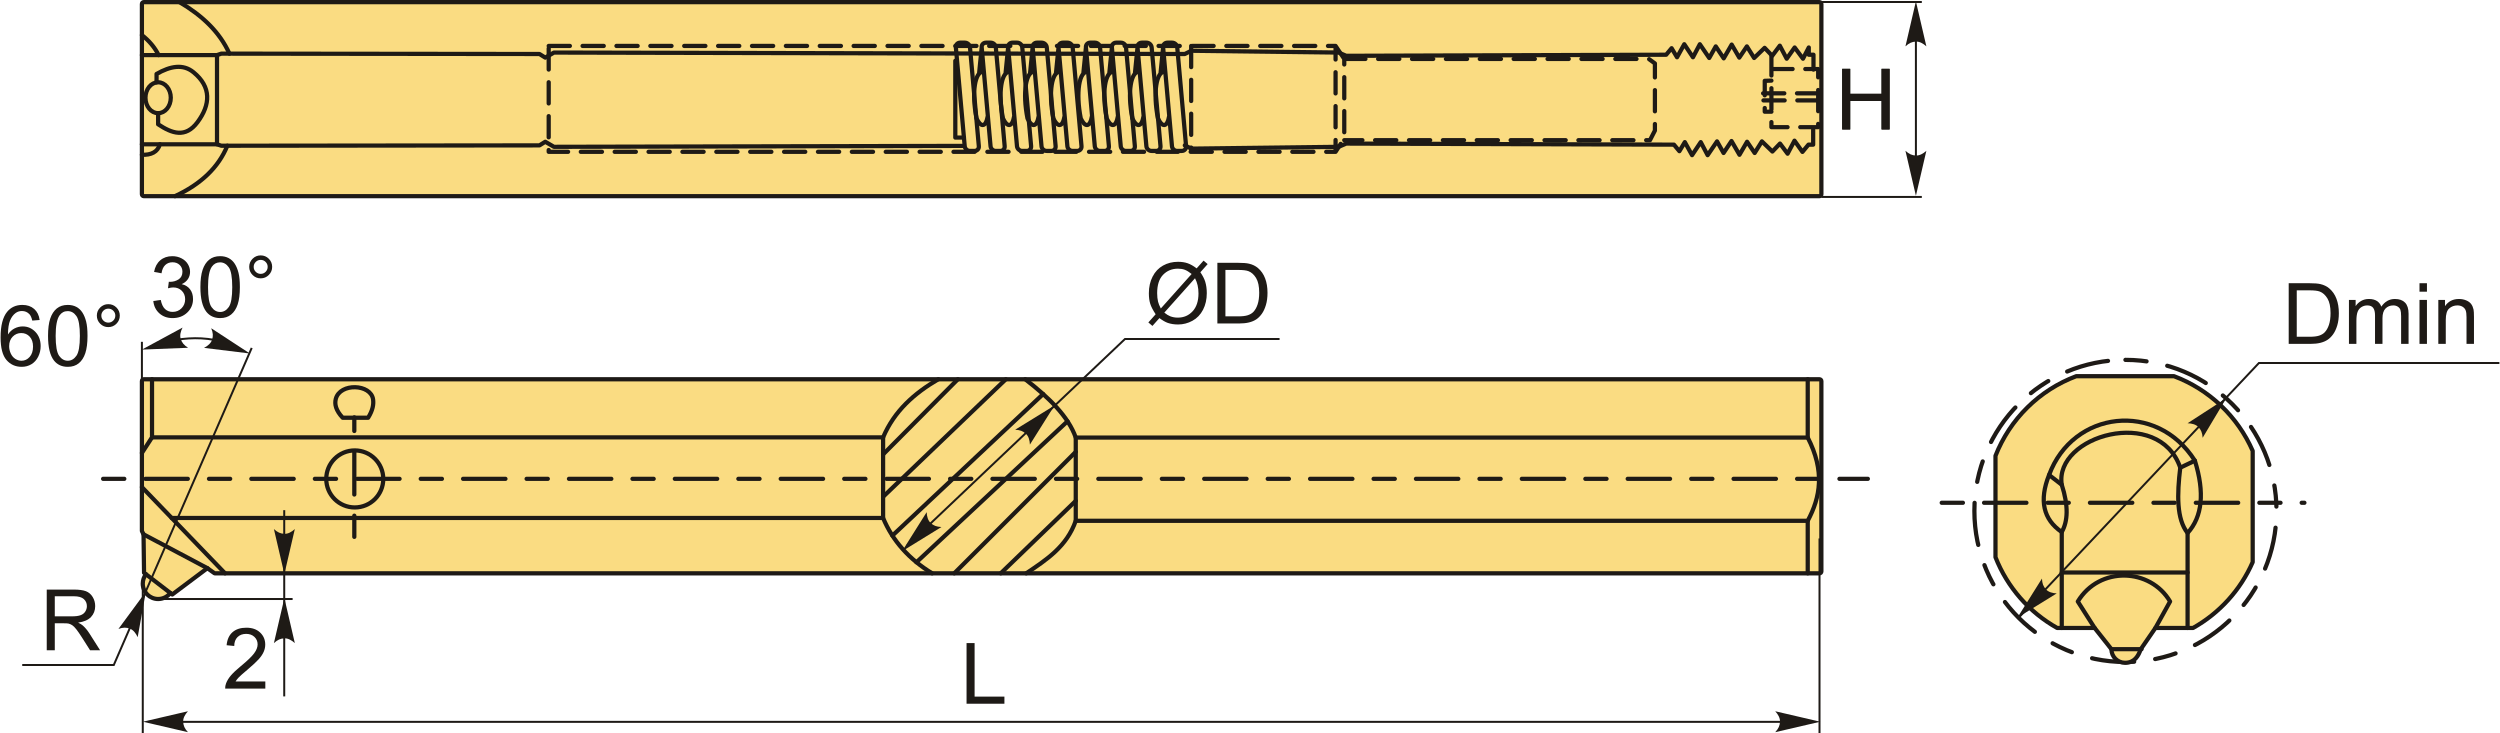 <?xml version="1.0" encoding="UTF-8"?>
<!DOCTYPE svg PUBLIC "-//W3C//DTD SVG 1.1//EN" "http://www.w3.org/Graphics/SVG/1.1/DTD/svg11.dtd">
<!-- Creator: CorelDRAW 2018 (64-Bit) -->
<svg xmlns="http://www.w3.org/2000/svg" xml:space="preserve" width="2950px" height="865px" version="1.1" style="shape-rendering:geometricPrecision; text-rendering:geometricPrecision; image-rendering:optimizeQuality; fill-rule:evenodd; clip-rule:evenodd"
viewBox="0 0 2950 865.41"
 xmlns:xlink="http://www.w3.org/1999/xlink">
 <defs>
  <style type="text/css">
   <![CDATA[
    .str3 {stroke:#1E1A16;stroke-width:2.36;stroke-miterlimit:22.926}
    .str1 {stroke:#1E1A16;stroke-width:5;stroke-linecap:round;stroke-linejoin:round;stroke-miterlimit:22.926}
    .str2 {stroke:#1E1A16;stroke-width:5;stroke-linecap:round;stroke-linejoin:round;stroke-miterlimit:22.926;stroke-dasharray:25 15}
    .str0 {stroke:#1E1A16;stroke-width:5;stroke-linecap:round;stroke-linejoin:round;stroke-miterlimit:22.926;stroke-dasharray:25 25 49.99 25}
    .fil0 {fill:none}
    .fil1 {fill:#FADC82}
    .fil2 {fill:#1E1A16;fill-rule:nonzero}
    .fil3 {fill:#1E1A16;fill-rule:nonzero}
   ]]>
  </style>
 </defs>
 <g id="Layer_x0020_1">
  <g id="_1944929816832">
   <path class="fil0 str0" d="M2508.51 424.85c98.49,0 178.34,79.85 178.34,178.34 0,98.49 -79.85,178.33 -178.34,178.33 -98.49,0 -178.33,-79.84 -178.33,-178.33 0,-98.49 79.84,-178.34 178.33,-178.34z"/>
   <g>
    <g>
     <rect class="fil1 str1" x="166.83" y="2.5" width="1982.72" height="229.1" rx="2.21" ry="2.21"/>
     <polyline class="fil0 str1" points="2140.22,82.12 2140.22,64.61 2134.67,64.61 2134.67,56.06 2127.83,69.31 2118,56.06 2108.6,69.31 2100.48,53.92 2091.51,65.89 2082.54,56.49 2070.15,68.45 2061.6,54.78 2052.63,68.02 2043.66,52.64 2034.26,68.88 2024.85,54.78 2017.16,68.45 2006.06,52.21 1997.94,67.6 1987.68,52.21 1979.14,67.6 1972.73,56.91 1966.32,64.61 1588.6,65.89 1579.63,62.04 1405.73,59.91 1398.03,63.75 653.29,62.04 643.03,68.02 636.19,63.75 260.62,63.32 255.49,65.03 166.83,65.03 "/>
     <path class="fil0 str1" d="M2139.85 153.25l0 17.52 -5.55 0 -7.1 8.55 -9.4 -13.25 -8.12 15.38 -8.98 -11.96 -8.97 9.4 -12.39 -11.97 -8.55 13.68 -8.97 -13.25 -8.97 15.38 -9.4 -16.23 -9.4 14.1 -7.69 -13.68 -11.11 16.24 -8.12 -15.38 -10.26 15.38 -8.54 -15.38 -6.41 10.68 -6.41 -7.69 -386.91 -1.28 -8.97 3.84 -173.9 2.14 -7.7 -3.85m-262.03 0.61l-482.71 1.1 -10.26 -5.98 -6.84 4.27 -375.57 0.43 -5.13 -1.71 -88.66 0"/>
     <path class="fil0 str1" d="M1377.49 50.38l5.55 0c3.06,0 5.78,2.49 6.06,5.55l10.45 116.68c0.27,3.06 -2,5.56 -5.06,5.56l-5.56 0c-3.05,0 -5.78,-2.5 -6.05,-5.56l-10.45 -116.68c-0.28,-3.06 2,-5.55 5.06,-5.55zm-5.06 5.55l-3.07 30.77m-3.04 53.05c-6.02,-30.46 -1.97,-56.58 8.69,-55.04 1.55,17.34 3.1,34.67 4.65,52 -2.54,15.12 -8.84,12.91 -13.34,3.04z"/>
     <path class="fil0 str1" d="M1347.27 50.38l5.56 0c3.06,0 5.78,2.49 6.05,5.55l10.46 116.68c0.27,3.06 -2,5.56 -5.06,5.56l-5.56 0c-3.06,0 -5.78,-2.5 -6.05,-5.56l-10.46 -116.68c-0.27,-3.06 2.01,-5.55 5.06,-5.55zm-5.06 5.55l-3.06 30.77m-3.04 53.05c-6.02,-30.46 -1.97,-56.58 8.68,-55.04 1.56,17.34 3.11,34.67 4.66,52 -2.54,15.12 -8.84,12.91 -13.34,3.04z"/>
     <path class="fil0 str1" d="M1317.01 50.38l5.56 0c3.05,0 5.78,2.49 6.05,5.55l10.45 116.68c0.27,3.06 -2,5.56 -5.06,5.56l-5.56 0c-3.05,0 -5.78,-2.5 -6.05,-5.56l-10.45 -116.68c-0.27,-3.06 2,-5.55 5.06,-5.55zm-5.06 5.55l-3.06 30.77m-3.05 53.05c-6.02,-30.46 -1.97,-56.58 8.69,-55.04 1.55,17.34 3.1,34.67 4.65,52 -2.54,15.12 -8.84,12.91 -13.34,3.04z"/>
     <path class="fil0 str1" d="M1286.37 50.38l5.55 0c3.06,0 5.78,2.49 6.06,5.55l10.45 116.68c0.27,3.06 -2,5.56 -5.06,5.56l-5.56 0c-3.05,0 -5.78,-2.5 -6.05,-5.56l-10.45 -116.68c-0.27,-3.06 2,-5.55 5.06,-5.55zm-5.06 5.55l-3.06 30.77m-3.05 53.05c-6.02,-30.46 -1.97,-56.58 8.69,-55.04 1.55,17.34 3.1,34.67 4.65,52 -2.54,15.12 -8.84,12.91 -13.34,3.04z"/>
     <path class="fil0 str1" d="M1254.02 50.38l5.55 0c3.06,0 5.78,2.49 6.06,5.55l10.45 116.68c0.27,3.06 -2,5.56 -5.06,5.56l-5.56 0c-3.05,0 -5.78,-2.5 -6.05,-5.56l-10.45 -116.68c-0.28,-3.06 2,-5.55 5.06,-5.55zm-5.06 5.55l-3.06 30.77m-3.05 53.05c-6.02,-30.46 -1.97,-56.58 8.69,-55.04 1.55,17.34 3.1,34.67 4.65,52 -2.54,15.12 -8.84,12.91 -13.34,3.04z"/>
     <path class="fil0 str1" d="M1223.46 50.38l5.56 0c3.06,0 5.78,2.49 6.05,5.55l10.45 116.68c0.28,3.06 -2,5.56 -5.05,5.56l-5.56 0c-3.06,0 -5.78,-2.5 -6.05,-5.56l-10.46 -116.68c-0.27,-3.06 2.01,-5.55 5.06,-5.55zm-5.06 5.55l-3.06 30.77m-3.04 53.05c-6.02,-30.46 -1.98,-56.58 8.68,-55.04 1.55,17.34 3.11,34.67 4.66,52 -2.54,15.12 -8.84,12.91 -13.34,3.04z"/>
     <path class="fil0 str1" d="M1194.53 50.38l5.55 0c3.06,0 5.78,2.49 6.06,5.55l10.45 116.68c0.27,3.06 -2,5.56 -5.06,5.56l-5.56 0c-3.05,0 -5.78,-2.5 -6.05,-5.56l-10.45 -116.68c-0.28,-3.06 2,-5.55 5.06,-5.55zm-5.06 5.55l-3.07 30.77m-3.04 53.05c-6.02,-30.46 -1.97,-56.58 8.69,-55.04 1.55,17.34 3.1,34.67 4.65,52 -2.54,15.12 -8.84,12.91 -13.34,3.04z"/>
     <path class="fil0 str1" d="M1163.31 50.38l5.56 0c3.05,0 5.78,2.49 6.05,5.55l10.45 116.68c0.28,3.06 -2,5.56 -5.05,5.56l-5.56 0c-3.06,0 -5.78,-2.5 -6.06,-5.56l-10.45 -116.68c-0.27,-3.06 2,-5.55 5.06,-5.55zm-5.06 5.55l-3.06 30.77m-3.04 53.05c-6.02,-30.46 -1.98,-56.58 8.68,-55.04 1.55,17.34 3.11,34.67 4.66,52 -2.54,15.12 -8.84,12.91 -13.34,3.04z"/>
     <path class="fil0 str1" d="M1132.81 50.38l5.56 0c3.05,0 5.78,2.49 6.05,5.55l10.45 116.68c0.28,3.06 -2,5.56 -5.05,5.56l-5.56 0c-3.06,0 -5.78,-2.5 -6.06,-5.56l-10.45 -116.68c-0.27,-3.06 2,-5.55 5.06,-5.55z"/>
     <polyline class="fil0 str1" points="1137.29,162.42 1127.1,162.42 1127.1,71.78 "/>
     <line class="fil0 str1" x1="255.49" y1="170.34" x2="255.49" y2= "65.03" />
     <path class="fil0 str1" d="M186.54 65.03c-4.61,-9.2 -11.27,-17.01 -19.71,-23.58"/>
     <path class="fil0 str1" d="M188.08 170.34c-2.73,9.21 -10.3,12.77 -21.25,12.39"/>
     <path class="fil0 str1" d="M270.15 63.34c-11.45,-25.56 -32.24,-45.11 -58.99,-60.84"/>
     <path class="fil0 str1" d="M205.84 231.6c31.06,-14.35 51.54,-34.28 61.85,-59.56"/>
     <ellipse class="fil0 str1" cx="185.97" cy="115.38" rx="14.95" ry="18.23"/>
     <path class="fil0 str1" d="M185.97 133.61c0,4.37 0,8.74 0,13.11 16.28,10.82 32.23,16.66 46.48,-2.46 15.41,-20.67 16.6,-41.66 -4.84,-59.06 -12.24,-9.94 -27.15,-7.26 -43.49,2.12 0,3.29 0,6.59 0,9.88"/>
    </g>
    <path class="fil0 str2" d="M2090.56 81.48l55.21 0 0 68.63 -55.21 0 0 -68.63zm0 0l0 -15.59m0 29.27l-7.87 0.25 0 36.47 7.87 0m55.21 -21.7l-68.12 0 0 8.36 68.12 0m-1498.7 -64.31l928.95 0 0 124.99 -928.95 0 0 -124.99zm758.48 0l0 124.99m170.47 -124.99l10.26 15.35 0 93.7 -10.26 15.94m10.26 -109.64l359.51 0 7.23 5.29 0 79.24 -5.84 11.4 -360.9 0"/>
   </g>
   <polygon class="fil2" points="2174.09,152.85 2174.09,81.25 2183.59,81.25 2183.59,110.75 2220.59,110.75 2220.59,81.25 2230.09,81.25 2230.09,152.85 2220.59,152.85 2220.59,119.15 2183.59,119.15 2183.59,152.85 "/>
   <line class="fil0 str3" x1="2149.54" y1="2.35" x2="2268.13" y2= "2.35" />
   <line class="fil0 str3" x1="2149.54" y1="232.5" x2="2268.13" y2= "232.5" />
   <line class="fil0 str3" x1="2261.14" y1="12.22" x2="2261.14" y2= "222.4" />
   <path id="стрелка.cdr" class="fil3" d="M2261.14 1.59l12.36 53.14c-3.82,-3.47 -8.06,-5.8 -12.34,-5.63 -4.57,0.2 -8.01,1.65 -12.38,5.63l12.36 -53.14z"/>
   <path id="стрелка.cdr_0" class="fil3" d="M2261.14 231.14l12.36 -53.15c-3.82,3.48 -8.06,5.8 -12.34,5.63 -4.57,-0.19 -8.01,-1.65 -12.38,-5.63l12.36 53.15z"/>
   <g>
    <path class="fil1 str1" d="M169.04 447.74l1978.3 0c1.21,0 2.2,0.99 2.2,2.21l0 224.68c0,1.21 -0.99,2.21 -2.2,2.21l-1894.67 0 -8.57 -6.07 -41.41 31.05 -2.27 -1.74c-3.32,4.31 -8.54,7.09 -14.4,7.09 -10.03,0 -18.17,-8.13 -18.17,-18.16 0,-4.17 1.41,-8.01 3.77,-11.07l-2.27 -1.75 -0.59 -45.38 -1.93 -3.91 0 -176.95c0,-1.22 0.99,-2.21 2.21,-2.21z"/>
    <line class="fil0 str1" x1="200.42" y1="700.08" x2="171.62" y2= "677.94" />
    <line class="fil0 str1" x1="244.1" y1="670.77" x2="168.76" y2= "630.81" />
    <line class="fil0 str1" x1="264.95" y1="676.84" x2="166.83" y2= "575.06" />
    <polyline class="fil0 str1" points="166.83,534.76 178.77,516.32 178.77,447.74 "/>
    <path class="fil0 str1" d="M178.77 516.32l863.08 0c13.28,-31.3 37.01,-52.15 65.17,-68.58"/>
    <path class="fil0 str1" d="M1041.85 516.32l0 95.18c11.24,26.95 30.63,48.68 57.88,65.34"/>
    <line class="fil0 str1" x1="1041.85" y1="611.5" x2="201.93" y2= "611.5" />
    <circle class="fil0 str1" cx="418.12" cy="565.41" r="33.66"/>
    <line class="fil0 str0" x1="417.59" y1="633.8" x2="417.59" y2= "492.74" />
    <path class="fil0 str1" d="M439.74 471.51c0.77,5.61 -0.18,12.57 -5.86,21.66 -10.01,0 -20.01,0 -30.01,0 -8.16,-8.73 -9.74,-16.02 -8.15,-22.21 4.96,-19.27 41.51,-17.77 44.02,0.55z"/>
    <path class="fil0 str1" d="M1209.63 447.74c28.02,21.58 50.94,44.02 59.66,68.82 0,32.75 0,65.49 0,98.23 -10.67,30.6 -34.73,46.13 -58.46,62.05"/>
    <line class="fil0 str1" x1="1041.85" y1="536.45" x2="1130.08" y2= "447.74" />
    <line class="fil0 str1" x1="1041.85" y1="586.47" x2="1186.73" y2= "447.74" />
    <line class="fil0 str1" x1="1052.81" y1="632.32" x2="1230.77" y2= "465.21" />
    <line class="fil0 str1" x1="1081.24" y1="663.77" x2="1259.56" y2= "497.35" />
    <line class="fil0 str1" x1="1125.86" y1="676.84" x2="1269.29" y2= "533.43" />
    <line class="fil0 str1" x1="1180.7" y1="676.84" x2="1269.29" y2= "591.29" />
    <path class="fil0 str1" d="M1269.29 516.56l864.14 0c20.35,39.52 14.98,70.45 0,98.26 -288.05,0 -576.09,0 -864.14,0"/>
    <line class="fil0 str1" x1="2133.43" y1="516.56" x2="2133.43" y2= "447.74" />
    <line class="fil0 str1" x1="2133.43" y1="614.82" x2="2133.43" y2= "676.84" />
    <line class="fil0 str0" x1="121.04" y1="565.29" x2="2204.4" y2= "565.29" />
   </g>
   <polyline class="fil0 str3" points="1069.63,644.71 1327.43,400.19 1509.92,400.19 "/>
   <path id="стрелка.cdr_1" class="fil3" d="M1244.21 478.68l-29.05 46.19c-0.22,-5.16 -1.55,-9.81 -4.69,-12.73 -3.36,-3.11 -6.81,-4.53 -12.71,-4.83l46.45 -28.63z"/>
   <path id="стрелка.cdr_2" class="fil3" d="M1064.23 650.83l29.05 -46.19c0.22,5.16 1.55,9.8 4.69,12.73 3.35,3.1 6.81,4.52 12.71,4.82l-46.45 28.64z"/>
   <path class="fil2" d="M1412.01 316.83l8.18 -9.15 4.82 4.1 -8.58 9.62c2.78,4.16 4.65,7.8 5.63,10.93 1.28,4.1 1.93,8.7 1.93,13.76 0,7.34 -1.48,13.87 -4.43,19.6 -2.97,5.74 -7.12,10.05 -12.47,12.99 -5.34,2.93 -11.03,4.4 -17.04,4.4 -4.49,0 -8.55,-0.64 -12.19,-1.9 -2.8,-0.99 -6.06,-2.87 -9.81,-5.64l-8.24 9.24 -4.81 -4.12 8.61 -9.65c-3.2,-4.85 -5.33,-8.98 -6.4,-12.42 -1.08,-3.43 -1.61,-7.56 -1.61,-12.38 0,-7.35 1.46,-13.9 4.4,-19.63 2.93,-5.75 7.03,-10.1 12.33,-13.07 5.28,-2.95 11.17,-4.43 17.65,-4.43 4.37,0 8.18,0.58 11.45,1.73 3.28,1.15 6.8,3.15 10.58,6.02zm-5.91 6.62c-3.09,-2.42 -5.75,-4.07 -8.05,-4.95 -2.29,-0.89 -4.97,-1.32 -8.05,-1.32 -7.12,0 -13,2.42 -17.64,7.25 -4.65,4.83 -6.96,12.05 -6.96,21.65 0,3.76 0.35,7.13 1.06,10.05 0.52,2.18 1.6,4.86 3.25,8.05l36.39 -40.73zm3.99 5.03l-36.24 40.58c2.51,2.05 4.83,3.48 6.93,4.3 2.77,1.08 5.75,1.62 8.97,1.62 7.08,0 12.91,-2.5 17.53,-7.52 4.61,-5.02 6.91,-12.05 6.91,-21.08 0,-6.78 -1.36,-12.73 -4.1,-17.9z"/>
   <path id="1" class="fil2" d="M1436.48 381.88l0 -71.6 24.66 0c5.57,0 9.82,0.33 12.75,1.02 4.1,0.95 7.6,2.66 10.5,5.13 3.78,3.2 6.6,7.27 8.47,12.23 1.88,4.97 2.81,10.65 2.81,17.04 0,5.43 -0.63,10.24 -1.9,14.44 -1.26,4.2 -2.9,7.69 -4.88,10.44 -2,2.75 -4.17,4.91 -6.53,6.48 -2.35,1.58 -5.2,2.78 -8.54,3.6 -3.35,0.82 -7.18,1.22 -11.51,1.22l-25.83 0zm9.5 -8.4l15.26 0c4.72,0 8.42,-0.44 11.1,-1.32 2.68,-0.88 4.82,-2.12 6.42,-3.72 2.23,-2.25 3.98,-5.28 5.23,-9.08 1.25,-3.8 1.88,-8.4 1.88,-13.81 0,-7.5 -1.23,-13.27 -3.68,-17.3 -2.45,-4.04 -5.43,-6.74 -8.95,-8.1 -2.53,-0.99 -6.62,-1.47 -12.25,-1.47l-15.01 0 0 54.8z"/>
   <line class="fil0 str3" x1="186.02" y1="707.17" x2="344.75" y2= "707.17" />
   <line class="fil0 str3" x1="334.85" y1="602.28" x2="334.85" y2= "822.15" />
   <path id="стрелка.cdr_3" class="fil3" d="M335.02 706.08l12.35 53.14c-3.81,-3.47 -8.05,-5.8 -12.34,-5.63 -4.56,0.2 -8.01,1.65 -12.37,5.63l12.36 -53.14z"/>
   <path id="стрелка.cdr_4" class="fil3" d="M335.02 677.73l12.35 -53.15c-3.81,3.48 -8.05,5.8 -12.34,5.63 -4.56,-0.19 -8.01,-1.65 -12.37,-5.63l12.36 53.15z"/>
   <path class="fil2" d="M312.53 804.53l0 8.4 -47.4 0c-0.07,-2.12 0.28,-4.15 1.03,-6.12 1.22,-3.22 3.17,-6.4 5.85,-9.52 2.69,-3.11 6.52,-6.71 11.5,-10.8 7.75,-6.38 13.02,-11.43 15.77,-15.16 2.77,-3.73 4.15,-7.27 4.15,-10.6 0,-3.48 -1.25,-6.42 -3.75,-8.82 -2.5,-2.38 -5.77,-3.58 -9.78,-3.58 -4.25,0 -7.65,1.27 -10.2,3.8 -2.55,2.52 -3.84,6.02 -3.87,10.5l-9 -0.9c0.62,-6.73 2.95,-11.87 6.98,-15.4 4.05,-3.53 9.47,-5.3 16.29,-5.3 6.86,0 12.31,1.9 16.31,5.72 4.02,3.81 6.02,8.55 6.02,14.18 0,2.86 -0.59,5.68 -1.77,8.45 -1.17,2.78 -3.12,5.7 -5.83,8.76 -2.73,3.05 -7.25,7.27 -13.55,12.6 -5.28,4.44 -8.68,7.44 -10.18,9.02 -1.5,1.58 -2.74,3.17 -3.72,4.77l35.15 0z"/>
   <line class="fil0 str3" x1="167.85" y1="689.01" x2="167.85" y2= "865.41" />
   <line class="fil0 str3" x1="174.51" y1="852.19" x2="2113.17" y2= "852.19" />
   <path id="стрелка.cdr_5" class="fil3" d="M2148.21 852.03l-53.15 -12.36c3.48,3.82 5.8,8.05 5.63,12.34 -0.19,4.57 -1.65,8.01 -5.63,12.38l53.15 -12.36z"/>
   <path id="стрелка.cdr_6" class="fil3" d="M168.03 852.03l53.15 -12.36c-3.48,3.82 -5.8,8.05 -5.63,12.34 0.19,4.57 1.65,8.01 5.63,12.38l-53.15 -12.36z"/>
   <line class="fil0 str3" x1="2147.34" y1="635.69" x2="2147.34" y2= "865.41" />
   <polygon class="fil2" points="1140.37,830.79 1140.37,759.2 1149.87,759.2 1149.87,822.39 1185.07,822.39 1185.07,830.79 "/>
   <polyline class="fil0 str3" points="296.47,410.73 133.61,785.11 25.54,785.11 "/>
   <path class="fil2" d="M54.48 767.63l0 -71.6 31.73 0c6.38,0 11.23,0.65 14.55,1.93 3.32,1.29 5.96,3.55 7.95,6.8 1.98,3.25 2.96,6.85 2.96,10.79 0,5.08 -1.65,9.36 -4.93,12.85 -3.28,3.48 -8.35,5.68 -15.21,6.63 2.51,1.2 4.41,2.4 5.71,3.57 2.77,2.53 5.39,5.71 7.83,9.53l12.39 19.5 -11.84 0 -9.46 -14.9c-2.75,-4.32 -5.03,-7.6 -6.82,-9.88 -1.8,-2.29 -3.4,-3.87 -4.81,-4.79 -1.4,-0.9 -2.85,-1.53 -4.32,-1.9 -1.07,-0.21 -2.82,-0.33 -5.27,-0.33l-10.96 0 0 31.8 -9.5 0zm9.5 -40l20.33 0c4.33,0 7.7,-0.45 10.13,-1.35 2.44,-0.88 4.29,-2.32 5.53,-4.3 1.27,-1.97 1.91,-4.1 1.91,-6.42 0,-3.38 -1.22,-6.18 -3.67,-8.36 -2.45,-2.19 -6.32,-3.27 -11.6,-3.27l-22.63 0 0 23.7z"/>
   <path id="стрелка.cdr_7" class="fil3" d="M171.49 698.54l-9.67 53.7c-2.13,-4.71 -5.1,-8.52 -9.11,-10.05 -4.27,-1.63 -8,-1.66 -13.59,0.27l32.37 -43.92z"/>
   <line class="fil0 str3" x1="166.83" y1="514.6" x2="166.83" y2= "403.54" />
   <path class="fil0 str3" d="M206.71 401.3c20.38,-3.35 40.57,-2.77 60.45,3.79"/>
   <path id="стрелка.cdr_8" class="fil3" d="M166.83 412.72l47.98 -25.99c-2.34,4.61 -3.46,9.31 -2.16,13.4 1.4,4.35 3.71,7.28 8.7,10.44l-54.52 2.15z"/>
   <path id="стрелка.cdr_9" class="fil3" d="M294.32 417.34l-54.15 -6.64c4.57,-2.39 8.21,-5.57 9.52,-9.66 1.38,-4.35 1.2,-8.09 -1.04,-13.55l45.67 29.85z"/>
   <path class="fil2" d="M180.28 355.31l8.8 -1.2c1.01,5 2.71,8.6 5.13,10.8 2.42,2.2 5.38,3.3 8.9,3.3 4.17,0 7.68,-1.43 10.52,-4.3 2.83,-2.86 4.25,-6.41 4.25,-10.65 0,-4.03 -1.32,-7.36 -3.97,-10 -2.63,-2.61 -5.98,-3.93 -10.07,-3.93 -1.66,0 -3.73,0.33 -6.21,0.98l0.98 -7.7c0.58,0.07 1.07,0.1 1.42,0.1 3.76,0 7.13,-0.98 10.15,-2.93 3,-1.95 4.49,-4.95 4.49,-9 0,-3.22 -1.09,-5.88 -3.28,-8 -2.18,-2.12 -5,-3.17 -8.45,-3.17 -3.43,0 -6.28,1.09 -8.56,3.25 -2.29,2.17 -3.75,5.42 -4.4,9.75l-8.8 -1.6c1.08,-5.9 3.51,-10.48 7.33,-13.73 3.8,-3.25 8.55,-4.87 14.22,-4.87 3.9,0 7.5,0.84 10.78,2.52 3.3,1.67 5.81,3.95 7.55,6.83 1.75,2.9 2.61,5.97 2.61,9.22 0,3.08 -0.83,5.88 -2.48,8.42 -1.66,2.53 -4.13,4.55 -7.38,6.05 4.23,0.96 7.52,3 9.86,6.08 2.34,3.07 3.5,6.93 3.5,11.55 0,6.25 -2.28,11.57 -6.83,15.91 -4.56,4.35 -10.33,6.52 -17.3,6.52 -6.28,0 -11.5,-1.88 -15.65,-5.63 -4.16,-3.75 -6.53,-8.6 -7.11,-14.57z"/>
   <path id="1" class="fil2" d="M235.89 338.98c0,-8.45 0.87,-15.28 2.6,-20.45 1.75,-5.18 4.33,-9.17 7.77,-11.95 3.41,-2.78 7.73,-4.17 12.93,-4.17 3.83,0 7.2,0.77 10.12,2.32 2.9,1.55 5.29,3.78 7.16,6.7 1.87,2.9 3.33,6.45 4.4,10.63 1.08,4.19 1.62,9.84 1.62,16.92 0,8.4 -0.87,15.2 -2.58,20.36 -1.72,5.19 -4.3,9.17 -7.74,11.97 -3.41,2.8 -7.75,4.2 -12.98,4.2 -6.88,0 -12.3,-2.45 -16.23,-7.37 -4.72,-6 -7.07,-15.71 -7.07,-29.16zm9 0.03c0,11.79 1.37,19.62 4.12,23.48 2.75,3.89 6.15,5.82 10.18,5.82 4.03,0 7.43,-1.95 10.18,-5.83 2.75,-3.9 4.12,-11.72 4.12,-23.47 0,-11.78 -1.37,-19.61 -4.12,-23.48 -2.73,-3.88 -6.16,-5.82 -10.28,-5.82 -4.03,0 -7.27,1.72 -9.68,5.14 -3.02,4.35 -4.52,12.41 -4.52,24.16z"/>
   <path id="2" class="fil2" d="M293.5 315.03c0,-3.73 1.34,-6.92 3.99,-9.56 2.65,-2.64 5.83,-3.96 9.55,-3.96 3.76,0 6.96,1.32 9.61,3.96 2.64,2.64 3.95,5.83 3.95,9.56 0,3.75 -1.33,6.95 -3.98,9.6 -2.65,2.65 -5.85,3.98 -9.58,3.98 -3.72,0 -6.9,-1.31 -9.55,-3.95 -2.65,-2.65 -3.99,-5.85 -3.99,-9.63zm5.3 0.03c0,2.29 0.8,4.22 2.42,5.84 1.62,1.61 3.57,2.41 5.87,2.41 2.25,0 4.18,-0.8 5.8,-2.41 1.61,-1.62 2.41,-3.55 2.41,-5.84 0,-2.28 -0.8,-4.21 -2.41,-5.83 -1.62,-1.62 -3.55,-2.42 -5.8,-2.42 -2.3,0 -4.25,0.8 -5.87,2.42 -1.62,1.62 -2.42,3.55 -2.42,5.83z"/>
   <path class="fil2" d="M46.1 377.77l-8.7 0.7c-0.78,-3.44 -1.9,-5.96 -3.35,-7.53 -2.38,-2.51 -5.33,-3.77 -8.83,-3.77 -2.82,0 -5.32,0.79 -7.47,2.36 -2.77,2.01 -4.93,4.94 -6.55,8.81 -1.6,3.88 -2.43,9.4 -2.5,16.55 2.12,-3.22 4.72,-5.62 7.78,-7.17 3.07,-1.56 6.27,-2.35 9.64,-2.35 5.86,0 10.86,2.17 15,6.49 4.11,4.31 6.18,9.88 6.18,16.73 0,4.5 -0.97,8.67 -2.9,12.53 -1.95,3.87 -4.6,6.82 -8,8.87 -3.38,2.05 -7.23,3.08 -11.53,3.08 -7.32,0 -13.3,-2.7 -17.94,-8.08 -4.61,-5.38 -6.93,-14.27 -6.93,-26.63 0,-13.84 2.57,-23.9 7.68,-30.18 4.47,-5.47 10.49,-8.2 18.07,-8.2 5.63,0 10.27,1.58 13.87,4.73 3.59,3.15 5.76,7.5 6.48,13.06zm-36 30.9c0,3.04 0.65,5.94 1.93,8.7 1.29,2.77 3.09,4.87 5.37,6.32 2.3,1.45 4.73,2.18 7.32,2.18 3.75,0 6.95,-1.5 9.59,-4.5 2.65,-3 3.99,-7.06 3.99,-12.21 0,-4.95 -1.32,-8.85 -3.93,-11.7 -2.62,-2.85 -5.95,-4.29 -10,-4.29 -3.97,0 -7.35,1.44 -10.12,4.29 -2.77,2.85 -4.15,6.58 -4.15,11.21z"/>
   <path id="1" class="fil2" d="M56.01 396.54c0,-8.45 0.87,-15.28 2.6,-20.45 1.75,-5.18 4.34,-9.16 7.77,-11.95 3.42,-2.78 7.73,-4.16 12.93,-4.16 3.84,0 7.2,0.76 10.12,2.31 2.9,1.55 5.3,3.79 7.16,6.7 1.87,2.9 3.34,6.45 4.4,10.63 1.09,4.19 1.62,9.84 1.62,16.92 0,8.4 -0.87,15.2 -2.58,20.37 -1.72,5.18 -4.3,9.16 -7.74,11.96 -3.41,2.8 -7.75,4.2 -12.98,4.2 -6.88,0 -12.3,-2.45 -16.23,-7.36 -4.72,-6 -7.07,-15.72 -7.07,-29.17zm9 0.03c0,11.79 1.37,19.62 4.12,23.49 2.75,3.88 6.15,5.81 10.18,5.81 4.03,0 7.44,-1.95 10.18,-5.83 2.76,-3.9 4.12,-11.72 4.12,-23.47 0,-11.78 -1.36,-19.61 -4.12,-23.48 -2.73,-3.88 -6.16,-5.81 -10.28,-5.81 -4.03,0 -7.26,1.71 -9.68,5.13 -3.02,4.35 -4.52,12.41 -4.52,24.16z"/>
   <path id="2" class="fil2" d="M113.63 372.59c0,-3.73 1.33,-6.92 3.98,-9.56 2.65,-2.64 5.83,-3.95 9.55,-3.95 3.77,0 6.97,1.31 9.62,3.95 2.63,2.64 3.95,5.83 3.95,9.56 0,3.75 -1.34,6.95 -3.99,9.6 -2.65,2.65 -5.85,3.98 -9.58,3.98 -3.72,0 -6.9,-1.31 -9.55,-3.95 -2.65,-2.65 -3.98,-5.85 -3.98,-9.63zm5.3 0.04c0,2.28 0.8,4.21 2.41,5.83 1.62,1.61 3.57,2.41 5.87,2.41 2.25,0 4.18,-0.8 5.8,-2.41 1.62,-1.62 2.42,-3.55 2.42,-5.83 0,-2.29 -0.8,-4.22 -2.42,-5.84 -1.62,-1.61 -3.55,-2.41 -5.8,-2.41 -2.3,0 -4.25,0.8 -5.87,2.41 -1.61,1.62 -2.41,3.55 -2.41,5.84z"/>
   <path class="fil1 str1" d="M2565.84 444.13c41.61,15.63 75.19,47.64 92.89,88.17l0 131.31c-14.38,32.96 -39.27,60.28 -70.42,77.74l-44.43 0 -17.38 25.24c-2.71,7.78 -7.25,15.9 -18.44,15.9 -8.89,0 -16.1,-7.21 -16.1,-16.1l-19.81 -25.04 -44.25 0c-32.96,-18.48 -58.9,-47.99 -72.82,-83.54l0 -119.69c16.95,-43.28 51.73,-77.63 95.3,-93.99l115.46 0z"/>
   <line class="fil0 str0" x1="2291.62" y1="593.55" x2="2719.78" y2= "593.55" />
   <line class="fil0 str1" x1="2491.96" y1="766.39" x2="2527.49" y2= "766.39" />
   <path class="fil0 str1" d="M2472.15 741.35l-19.87 -31.25c25.64,-42.11 85.65,-39.57 108.92,0l-17.32 31.25"/>
   <path class="fil0 str1" d="M2433.32 741.35c0,-37.75 0,-75.5 0,-113.25 7.28,-12.79 8.08,-30.77 0,-55.84 -9.19,-57.93 114.95,-93.37 139.91,-20.15 -3.83,31.81 -4.46,60.71 8.64,77.15l0 112.09"/>
   <line class="fil0 str1" x1="2581.87" y1="675.89" x2="2433.32" y2= "675.89" />
   <path class="fil0 str1" d="M2433.32 628.1c-21.74,-14.83 -27,-37.16 -14.97,-67.36l14.97 11.52"/>
   <path class="fil0 str1" d="M2581.87 629.26c17.48,-19.26 20.32,-47.75 8.63,-85.39l-17.27 8.24"/>
   <path class="fil0 str1" d="M2418.35 560.74c28.02,-76.09 127.24,-87.98 172.15,-16.87"/>
   <polyline class="fil0 str3" points="2382.41,729.29 2666.12,428.51 2950,428.51 "/>
   <polygon class="fil2" points="2174.09,152.85 2174.09,81.25 2183.59,81.25 2183.59,110.75 2220.59,110.75 2220.59,81.25 2230.09,81.25 2230.09,152.85 2220.59,152.85 2220.59,119.15 2183.59,119.15 2183.59,152.85 "/>
   <path class="fil2" d="M2701.25 405.96l0 -71.6 24.67 0c5.56,0 9.81,0.34 12.75,1.02 4.1,0.95 7.6,2.66 10.5,5.13 3.78,3.2 6.6,7.27 8.46,12.23 1.89,4.97 2.82,10.65 2.82,17.04 0,5.43 -0.63,10.25 -1.9,14.45 -1.27,4.19 -2.9,7.68 -4.88,10.43 -2,2.75 -4.17,4.91 -6.54,6.48 -2.35,1.58 -5.2,2.78 -8.53,3.6 -3.35,0.82 -7.18,1.22 -11.51,1.22l-25.84 0zm9.5 -8.4l15.27 0c4.71,0 8.41,-0.44 11.1,-1.32 2.68,-0.88 4.81,-2.12 6.41,-3.72 2.24,-2.25 3.99,-5.28 5.24,-9.08 1.25,-3.8 1.88,-8.4 1.88,-13.81 0,-7.5 -1.23,-13.27 -3.68,-17.3 -2.45,-4.04 -5.44,-6.74 -8.95,-8.1 -2.54,-0.99 -6.62,-1.47 -12.25,-1.47l-15.02 0 0 54.8z"/>
   <path id="1" class="fil2" d="M2772.37 405.96l0 -51.9 7.9 0 0 7.33c1.61,-2.53 3.78,-4.58 6.48,-6.11 2.7,-1.55 5.76,-2.32 9.21,-2.32 3.84,0 6.99,0.8 9.44,2.38 2.45,1.6 4.18,3.82 5.18,6.69 4.13,-6.05 9.48,-9.07 16.08,-9.07 5.17,0 9.15,1.42 11.92,4.27 2.78,2.85 4.18,7.23 4.18,13.15l0 35.58 -8.8 0 0 -32.67c0,-3.5 -0.3,-6.03 -0.86,-7.58 -0.57,-1.55 -1.61,-2.78 -3.12,-3.73 -1.5,-0.95 -3.27,-1.42 -5.28,-1.42 -3.67,0 -6.7,1.22 -9.12,3.63 -2.42,2.44 -3.62,6.32 -3.62,11.65l0 30.12 -8.8 0 0 -33.68c0,-3.9 -0.71,-6.84 -2.15,-8.79 -1.43,-1.95 -3.78,-2.93 -7.03,-2.93 -2.47,0 -4.75,0.65 -6.85,1.95 -2.1,1.3 -3.62,3.2 -4.57,5.72 -0.93,2.5 -1.39,6.11 -1.39,10.83l0 26.9 -8.8 0z"/>
   <path id="2" class="fil2" d="M2855.66 344.36l0 -10 8.8 0 0 10 -8.8 0zm0 61.6l0 -51.9 8.8 0 0 51.9 -8.8 0z"/>
   <path id="3" class="fil2" d="M2877.88 405.96l0 -51.9 7.9 0 0 7.37c3.8,-5.65 9.3,-8.47 16.48,-8.47 3.13,0 6,0.57 8.61,1.68 2.62,1.12 4.59,2.6 5.89,4.42 1.3,1.82 2.21,3.98 2.73,6.48 0.32,1.64 0.48,4.49 0.48,8.55l0 31.87 -8.8 0 0 -31.53c0,-3.59 -0.33,-6.27 -1.01,-8.04 -0.69,-1.76 -1.9,-3.18 -3.64,-4.25 -1.73,-1.05 -3.78,-1.58 -6.11,-1.58 -3.74,0 -6.95,1.18 -9.67,3.57 -2.71,2.36 -4.06,6.88 -4.06,13.51l0 28.32 -8.8 0z"/>
   <path id="стрелка.cdr_10" class="fil3" d="M2380.94 729.23l46.42 -28.67c-5.15,-0.26 -9.79,-1.63 -12.69,-4.79 -3.07,-3.38 -4.46,-6.85 -4.72,-12.75l-29.01 46.21z"/>
   <path id="стрелка.cdr_11" class="fil3" d="M2627.63 469.99l-45.78 29.68c5.16,0.15 9.83,1.42 12.79,4.52 3.15,3.31 4.62,6.74 5.01,12.64l27.98 -46.84z"/>
  </g>
 </g>
</svg>
